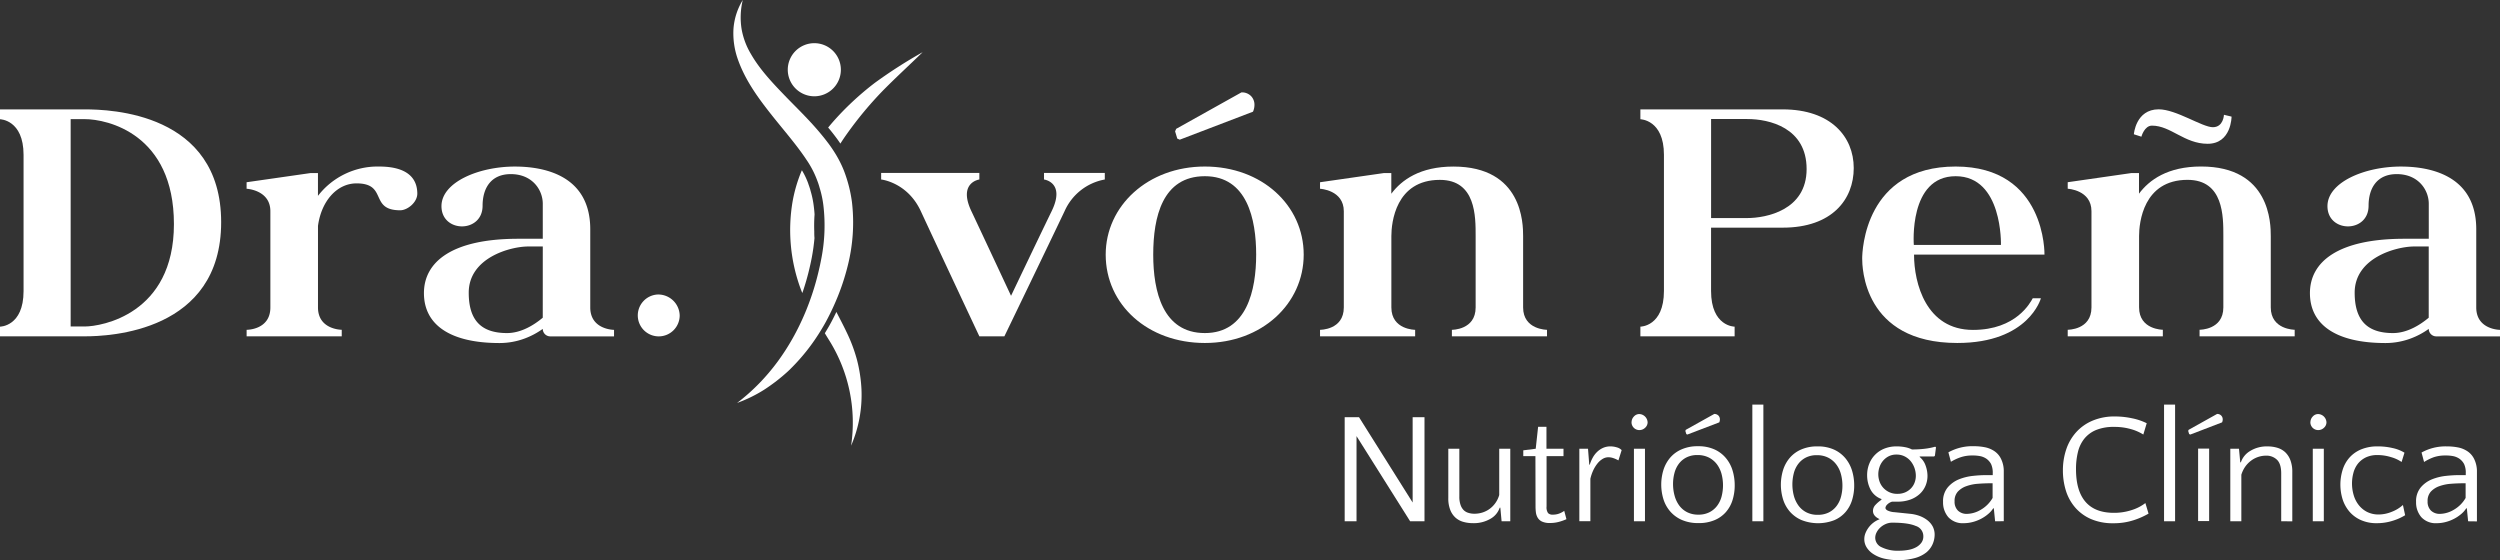 <?xml version="1.0" encoding="UTF-8"?> <svg xmlns="http://www.w3.org/2000/svg" viewBox="0 0 919.94 206.21"><rect x="0" y="0" width="919.94" height="206.21" fill="#333333" stroke="none"/><defs><style>.cls-1{fill:#fff;}</style></defs><g id="Capa_2" data-name="Capa 2"><g id="plantilla-base"><path class="cls-1" d="M31.21,40.25H0v3.63S8.67,44,8.67,57v50.11C8.67,120.2,0,120.2,0,120.2v3.56H31.21c9.07,0,50.17-1.63,50.17-42S40.39,40.25,31.21,40.25Zm0,79.89H26V43.84h5.2C39.49,43.84,64,49.25,64,82.47S37.22,120.14,31.21,120.14Z"></path><path class="cls-1" d="M139.45,61.28A27.74,27.74,0,0,0,117,72.07V63.69h-2.78L90.74,67.06v2.4s8.75.42,8.75,8.27v35.4c0,8.33-8.74,8.23-8.74,8.23v2.4h35v-2.41s-8.74,0-8.74-8.22v-30c1.24-9.18,7-15.65,14.19-15.65,11.59,0,4.57,9.9,16.06,9.9,2.68,0,6.3-2.9,6.3-6.15C153.53,65.85,150.22,61.28,139.45,61.28Z"></path><path class="cls-1" d="M217.2,113.13V84.37c0-20.23-17.61-23.08-27.75-23.08-13.38,0-27,5.81-27,14.57,0,9.91,15.13,10,15.13-.15,0-6.45,3.08-11.64,10.38-11.64,7.92,0,11.77,5.81,11.77,10.92V87.86h-9c-24.47,0-34.73,8.53-34.73,20,0,11.71,9.73,18.37,27.79,18.37a26.42,26.42,0,0,0,9.26-1.66,28,28,0,0,0,6.67-3.55,2.77,2.77,0,0,0,2.77,2.76h23.46v-2.4S217.2,121.36,217.2,113.13Zm-17.48,3.78h0c-3.07,2.57-7.86,5.65-13.16,5.65-9.45,0-14.08-4.65-14.08-14.86,0-12.88,15.34-17,21.89-17h5.36Z"></path><path class="cls-1" d="M242,108.37a7.71,7.71,0,1,0,8.11,7.7A7.91,7.91,0,0,0,242,108.37Z"></path><path class="cls-1" d="M384.17,63.64v2.41s8,1,2.82,11.64c-3.8,7.77-14.95,31.16-14.95,31.16s-10.92-23.38-14.6-31.16c-5-10.58,2.94-11.64,2.94-11.64V63.64H324.24v2.41s9.65,1,14.59,11.64c5.33,11.53,21.55,46.07,21.55,46.07h9.21s16.68-34.53,22.16-46.07a20.07,20.07,0,0,1,14.79-11.64V63.64Z"></path><path class="cls-1" d="M443.36,61.28c-21,0-36.49,14.5-36.49,32.42,0,18.47,15.55,32.51,36.49,32.51s36.37-14.41,36.37-32.51S464.37,61.28,443.36,61.28Zm0,61.28c-15.48,0-19-15.28-19-28.86,0-13.91,3.42-28.86,19-28.86s18.88,15.84,18.88,28.86S458.83,122.56,443.36,122.56Z"></path><path class="cls-1" d="M433.21,51l-.8-2.66.4-.93,24-13.41a4.64,4.64,0,0,1,3.53,1.34,4.54,4.54,0,0,1,1.27,3.22,6.13,6.13,0,0,1-.54,2.54l-26.94,10.3Z"></path><path class="cls-1" d="M560.47,113.13V86.87c0-4.54-.16-25.58-25.65-25.58-12.26,0-19.07,4.92-22.85,10V63.69h-2.78l-23.45,3.37v2.4s8.75.43,8.75,8.28v35.39c0,8.34-8.75,8.23-8.75,8.23v2.4h35v-2.4s-8.75,0-8.75-8.23V86.87c0-4.9,1.54-20.68,17.84-20.68C543.12,66.19,543,79.7,543,86.87v26.26c0,8.34-8.74,8.23-8.74,8.23v2.4h35v-2.4S560.47,121.36,560.47,113.13Z"></path><path class="cls-1" d="M656,40.25H603.62v3.63s8.67.14,8.67,13.07v50.11c0,13.14-8.67,13.14-8.67,13.14v3.56H638.3V120.2s-8.67,0-8.67-13.14V83.77H656c18.2,0,26.13-10.44,26.13-21.94S673.71,40.25,656,40.25Zm-13.06,40h-13.3V43.8h13.3c8.16,0,21.85,3.21,21.85,18.41S649.84,80.24,642.92,80.24Z"></path><path class="cls-1" d="M719.63,61.28c-33.4,0-34.39,31-34.39,33.86s.29,31.07,35,31.07c26.35,0,30.76-16.45,30.76-16.45h-3c-.84,1.47-6,11.64-22,11.64-17.26,0-21.68-17.18-21.68-27.7h48S753,61.28,719.63,61.28ZM736.3,90.14H704.24s-2-25.3,15.39-25.3S736.3,90.14,736.3,90.14Z"></path><path class="cls-1" d="M835.59,113.12V86.86c0-4.54-.16-25.59-25.65-25.59-12.25,0-19.07,4.92-22.84,10V63.68h-2.79l-23.44,3.37v2.4s8.74.42,8.74,8.27v35.4c0,8.33-8.74,8.22-8.74,8.22v2.41h35v-2.41s-8.74,0-8.74-8.22V86.85c0-4.89,1.53-20.67,17.83-20.67,13.32,0,13.18,13.51,13.18,20.68v26.26c0,8.33-8.75,8.22-8.75,8.22v2.41h35v-2.41S835.59,121.34,835.59,113.12Z"></path><path class="cls-1" d="M911.2,113.13V84.37c0-20.23-17.61-23.08-27.75-23.08-13.38,0-27,5.81-27,14.57,0,9.91,15.13,10,15.13-.15,0-6.45,3.07-11.64,10.37-11.64,7.93,0,11.78,5.81,11.78,10.92V87.86h-9c-24.48,0-34.73,8.53-34.73,20,0,11.71,9.72,18.37,27.78,18.37a26.52,26.52,0,0,0,9.27-1.66,28,28,0,0,0,6.67-3.55,2.77,2.77,0,0,0,2.76,2.76h23.47v-2.4S911.2,121.36,911.2,113.13Zm-17.49,3.78c-3.07,2.57-7.86,5.65-13.16,5.65-9.45,0-14.09-4.65-14.09-14.86,0-12.88,15.35-17,21.9-17h5.35Z"></path><path class="cls-1" d="M821.16,42.91s0,10-8.81,10c-8.55,0-13.55-6.68-20.47-6.68-2.82,0-3.9,4.07-3.9,4.07l-2.77-.89s.66-9.18,9.14-9.18c6.43,0,16,6.58,19.93,6.58s4.08-4.57,4.08-4.57Z"></path><path class="cls-1" d="M499.17,160.48v31.34h-4.36v-38.3h5.28l19.73,31.39V153.52h4.36v38.3H518.9Z"></path><path class="cls-1" d="M537,165.13v17.64a9,9,0,0,0,.44,3,5.08,5.08,0,0,0,1.16,1.95,4.16,4.16,0,0,0,1.74,1,7.2,7.2,0,0,0,2.23.32,9.81,9.81,0,0,0,2.88-.43,9.3,9.3,0,0,0,2.64-1.31,9.49,9.49,0,0,0,2.14-2.15,9.73,9.73,0,0,0,1.45-3V165.13h4.07v26.69h-3.2l-.46-5h-.23a7.41,7.41,0,0,1-3.37,4.06,12.12,12.12,0,0,1-6.5,1.63,12.89,12.89,0,0,1-3.51-.47,7.19,7.19,0,0,1-2.87-1.54,7.42,7.42,0,0,1-1.94-2.84,11.46,11.46,0,0,1-.73-4.38V165.13Z"></path><path class="cls-1" d="M565,167.85h-4.47v-2.14l4.58-.58.88-8.07h3.07v8.07h6.27v2.72H569.1v18.51a3.71,3.71,0,0,0,.55,2.44,2.25,2.25,0,0,0,1.71.58,6.53,6.53,0,0,0,2.38-.4,8.2,8.2,0,0,0,1.86-1l.81,3.07a18.31,18.31,0,0,1-2.58.93,12.47,12.47,0,0,1-3.51.47,6.53,6.53,0,0,1-2.9-.53,3.63,3.63,0,0,1-1.57-1.39,5.09,5.09,0,0,1-.67-1.94,17,17,0,0,1-.14-2.12Z"></path><path class="cls-1" d="M595.54,169.42a10.9,10.9,0,0,0-1.86-.84,5.61,5.61,0,0,0-1.8-.32,4.1,4.1,0,0,0-2.2.64,7.09,7.09,0,0,0-1.92,1.74,12.6,12.6,0,0,0-1.54,2.55,15.1,15.1,0,0,0-1,3v15.61h-4.06V165.13h3.19l.46,5.86H585a13.37,13.37,0,0,1,1.08-2.56,8.81,8.81,0,0,1,1.62-2.14,7.51,7.51,0,0,1,2.18-1.48,6.63,6.63,0,0,1,2.78-.55,8,8,0,0,1,2.33.37,3.82,3.82,0,0,1,1.74,1Z"></path><path class="cls-1" d="M600.38,155.38a3,3,0,0,1,.84-2.09,2.67,2.67,0,0,1,2.06-.93,3.19,3.19,0,0,1,3,3,2.67,2.67,0,0,1-.93,2.06,3,3,0,0,1-2.09.84,2.87,2.87,0,0,1-2.9-2.9Zm4.93,36.44h-4.06V165.13h4.06Z"></path><path class="cls-1" d="M624.81,164.2a14.28,14.28,0,0,1,6.1,1.19,11.72,11.72,0,0,1,4.2,3.19,12.88,12.88,0,0,1,2.44,4.58,18.66,18.66,0,0,1,.78,5.43,18.16,18.16,0,0,1-.78,5.37,12.28,12.28,0,0,1-2.41,4.41,11.32,11.32,0,0,1-4.15,3,14.66,14.66,0,0,1-6,1.11,14.88,14.88,0,0,1-6.12-1.16,12.12,12.12,0,0,1-4.26-3.11,12.56,12.56,0,0,1-2.5-4.5,18.37,18.37,0,0,1,0-10.79,13,13,0,0,1,2.47-4.5,11.52,11.52,0,0,1,4.21-3.07A14.52,14.52,0,0,1,624.81,164.2Zm.18,25.18a8.8,8.8,0,0,0,4-.87,8.13,8.13,0,0,0,2.84-2.35,9.73,9.73,0,0,0,1.66-3.42,16.48,16.48,0,0,0,0-8.33,10.56,10.56,0,0,0-1.71-3.57,8.65,8.65,0,0,0-2.93-2.46,9,9,0,0,0-4.21-.93,8.73,8.73,0,0,0-4.06.87,8.09,8.09,0,0,0-2.79,2.32,9.69,9.69,0,0,0-1.62,3.39,15.65,15.65,0,0,0-.53,4.09,16,16,0,0,0,.56,4.24,10.84,10.84,0,0,0,1.68,3.6,8.24,8.24,0,0,0,2.9,2.49A8.93,8.93,0,0,0,625,189.38Zm-4.47-29.65-.35-1.16.17-.41,10.45-5.83a2.05,2.05,0,0,1,1.54.58,2,2,0,0,1,.55,1.4,2.79,2.79,0,0,1-.23,1.11l-11.73,4.48Z"></path><path class="cls-1" d="M648.88,191.82h-4.06V148.88h4.06Z"></path><path class="cls-1" d="M668.78,164.26a14.35,14.35,0,0,1,6.09,1.18,11.9,11.9,0,0,1,4.21,3.2,13.2,13.2,0,0,1,2.44,4.58,18.66,18.66,0,0,1,.78,5.43,18,18,0,0,1-.78,5.36,12.26,12.26,0,0,1-2.41,4.41,11.31,11.31,0,0,1-4.15,3,16.55,16.55,0,0,1-12.07-.06,12.11,12.11,0,0,1-4.27-3.1,12.62,12.62,0,0,1-2.49-4.5,18.37,18.37,0,0,1,0-10.79,12.82,12.82,0,0,1,2.47-4.5,11.56,11.56,0,0,1,4.2-3.07A14.57,14.57,0,0,1,668.78,164.26Zm.17,25.18a8.81,8.81,0,0,0,4-.87,8.13,8.13,0,0,0,2.84-2.35,9.71,9.71,0,0,0,1.65-3.42,15.67,15.67,0,0,0,.53-4.1,16.35,16.35,0,0,0-.55-4.23,10.22,10.22,0,0,0-1.72-3.57,8.58,8.58,0,0,0-2.93-2.47,8.91,8.91,0,0,0-4.2-.93,8.67,8.67,0,0,0-4.07.88,8.06,8.06,0,0,0-2.78,2.32,9.62,9.62,0,0,0-1.63,3.39,16.48,16.48,0,0,0,0,8.33,11.06,11.06,0,0,0,1.69,3.6,8.24,8.24,0,0,0,2.9,2.49A8.91,8.91,0,0,0,669,189.44Z"></path><path class="cls-1" d="M692.28,183.61a7.29,7.29,0,0,1-4-3.52,11.4,11.4,0,0,1-1.22-5.2,11.14,11.14,0,0,1,.76-4.18,9.81,9.81,0,0,1,2.17-3.37,9.93,9.93,0,0,1,3.43-2.27,12,12,0,0,1,4.55-.81,15.77,15.77,0,0,1,3,.28,9.42,9.42,0,0,1,2.58.85,40.55,40.55,0,0,0,4.56-.24,23.85,23.85,0,0,0,4-.78l.29.23-.4,3.09-.29.28h-5.28l-.06.17a7,7,0,0,1,2.2,3.17,11.23,11.23,0,0,1,.7,3.8,9.24,9.24,0,0,1-.73,3.64,8.69,8.69,0,0,1-2.11,3,10.3,10.3,0,0,1-3.46,2.08,13.52,13.52,0,0,1-4.73.77h-2a4.16,4.16,0,0,0-1.83,1.1,2,2,0,0,0-.61,1.16c0,.39.27.72.79,1a6.75,6.75,0,0,0,2.52.61l5.63.58a14.32,14.32,0,0,1,3.57.78,10.77,10.77,0,0,1,2.87,1.56,7.39,7.39,0,0,1,2,2.32,6.49,6.49,0,0,1,.72,3.09,8.81,8.81,0,0,1-.75,3.45,8.21,8.21,0,0,1-2.27,3,11.68,11.68,0,0,1-4.17,2.08,23.64,23.64,0,0,1-11.47.2,12.52,12.52,0,0,1-3.94-1.68,7.82,7.82,0,0,1-2.44-2.46,5.62,5.62,0,0,1-.84-3,6,6,0,0,1,.46-2.29,9.27,9.27,0,0,1,1.22-2.11,9.12,9.12,0,0,1,1.77-1.74,8.66,8.66,0,0,1,2.12-1.16V191c-1.59-.74-2.38-1.75-2.38-3a3.19,3.19,0,0,1,.9-2.2,12.87,12.87,0,0,1,2.24-1.92Zm4.06,8.72a6,6,0,0,0-2.47.51,7.13,7.13,0,0,0-2,1.31,6.27,6.27,0,0,0-1.34,1.79,4.34,4.34,0,0,0-.49,2,3.83,3.83,0,0,0,2.35,3.43,13.27,13.27,0,0,0,6.35,1.28,19,19,0,0,0,3.57-.32,9.28,9.28,0,0,0,2.85-1,5.73,5.73,0,0,0,1.88-1.65,3.88,3.88,0,0,0,.7-2.34,3.94,3.94,0,0,0-2.82-3.81Q702.15,192.33,696.34,192.33Zm1.85-10.61a7,7,0,0,0,2.88-.55,6.66,6.66,0,0,0,2.11-1.45,6.22,6.22,0,0,0,1.34-2.12,7.07,7.07,0,0,0,.46-2.55,8.59,8.59,0,0,0-.46-2.73,8.3,8.3,0,0,0-1.36-2.52,6.78,6.78,0,0,0-2.24-1.83,6.47,6.47,0,0,0-3.07-.7,6.15,6.15,0,0,0-2.93.67,6.76,6.76,0,0,0-2.09,1.71,7.15,7.15,0,0,0-1.25,2.32,8.45,8.45,0,0,0-.41,2.56,8,8,0,0,0,.44,2.61,6.68,6.68,0,0,0,1.33,2.29,6.92,6.92,0,0,0,2.21,1.65A6.77,6.77,0,0,0,698.19,181.72Z"></path><path class="cls-1" d="M734.15,191.82l-.47-4.76h-.23a9,9,0,0,1-1.86,2.09,13.88,13.88,0,0,1-2.58,1.74,14.5,14.5,0,0,1-3.07,1.19,12.93,12.93,0,0,1-3.28.44,7.17,7.17,0,0,1-5.75-2.24,8.32,8.32,0,0,1-1.91-5.6,7.89,7.89,0,0,1,1.68-5.28,10.62,10.62,0,0,1,4.12-3,19.28,19.28,0,0,1,5.14-1.28,45.8,45.8,0,0,1,4.73-.29h2.61v-.69a7.54,7.54,0,0,0-.61-3.37,5.62,5.62,0,0,0-1.77-2,6.49,6.49,0,0,0-2.12-.9,14,14,0,0,0-3-.26,13.08,13.08,0,0,0-4.29.64,18.35,18.35,0,0,0-3.6,1.68l-.93-3.48a18.14,18.14,0,0,1,9.29-2.26,21.14,21.14,0,0,1,4.06.37,9.56,9.56,0,0,1,3.36,1.31,7.19,7.19,0,0,1,2.67,3,10.26,10.26,0,0,1,1,4.76v18.16Zm-10.27-2.73a10.3,10.3,0,0,0,5-1.51,11.71,11.71,0,0,0,4.35-4.35v-5.4h-.52c-1.59,0-3.18.06-4.76.18a15.91,15.91,0,0,0-4.33.87,7.83,7.83,0,0,0-3.16,2,5,5,0,0,0-1.22,3.57,4.54,4.54,0,0,0,1.25,3.45A4.6,4.6,0,0,0,723.88,189.09Z"></path><path class="cls-1" d="M788.69,159.9a17.24,17.24,0,0,0-4.58-2,21.84,21.84,0,0,0-6.21-.81,16.92,16.92,0,0,0-6.56,1.13,11,11,0,0,0-4.32,3.16,12.51,12.51,0,0,0-2.38,4.91,26.08,26.08,0,0,0-.72,6.35q0,7.95,3.48,12t10.38,4.07a20.76,20.76,0,0,0,6.74-1.05,16.1,16.1,0,0,0,4.93-2.55l1.16,3.89a28,28,0,0,1-5.6,2.46,23.6,23.6,0,0,1-7.4,1.08,20,20,0,0,1-8.24-1.57,16.28,16.28,0,0,1-5.77-4.24,17.42,17.42,0,0,1-3.4-6.18,24.86,24.86,0,0,1-1.1-7.45,24,24,0,0,1,1.22-7.72,17.94,17.94,0,0,1,3.63-6.3,16.92,16.92,0,0,1,6-4.26,20.5,20.5,0,0,1,8.33-1.57,29.7,29.7,0,0,1,6.27.67,21.67,21.67,0,0,1,5.39,1.82Z"></path><path class="cls-1" d="M800.38,191.82h-4.06V148.88h4.06Z"></path><path class="cls-1" d="M805.55,159.73l-.35-1.16.17-.41,10.45-5.83a2,2,0,0,1,1.53.58,2,2,0,0,1,.56,1.4,2.64,2.64,0,0,1-.24,1.11L806,159.9Zm7.36,32h-4.06V165.07h4.06Z"></path><path class="cls-1" d="M839.43,191.82V174.18c0-2.32-.52-4-1.56-5a5.53,5.53,0,0,0-4-1.51,9.24,9.24,0,0,0-5.51,1.83,9.78,9.78,0,0,0-2.15,2.2,10.52,10.52,0,0,0-1.45,3v17.12h-4.06V165.13h3.19l.47,5h.23a7.69,7.69,0,0,1,3.36-4.15,11.63,11.63,0,0,1,6.5-1.71,12.15,12.15,0,0,1,3.51.49,7.45,7.45,0,0,1,2.88,1.59,7.78,7.78,0,0,1,1.94,2.91,11.86,11.86,0,0,1,.73,4.41v18.16Z"></path><path class="cls-1" d="M850.18,155.38a3,3,0,0,1,.84-2.09,2.67,2.67,0,0,1,2.06-.93,3.19,3.19,0,0,1,3,3,2.67,2.67,0,0,1-.93,2.06,3,3,0,0,1-2.09.84,2.87,2.87,0,0,1-2.9-2.9Zm4.93,36.44h-4.06V165.13h4.06Z"></path><path class="cls-1" d="M883.73,170a13.1,13.1,0,0,0-3.83-1.77,16.69,16.69,0,0,0-5-.78,9.74,9.74,0,0,0-4.33.87,8.51,8.51,0,0,0-2.93,2.32A9.35,9.35,0,0,0,866,174a15.07,15.07,0,0,0,.12,8.27A10.76,10.76,0,0,0,868,185.9a9.28,9.28,0,0,0,3.08,2.5,9.41,9.41,0,0,0,4.26.92,12.82,12.82,0,0,0,4.79-1,13.05,13.05,0,0,0,4.09-2.5l.81,3.77a19.6,19.6,0,0,1-4.44,2,19.23,19.23,0,0,1-6,.93,13.85,13.85,0,0,1-5.89-1.17,11.84,11.84,0,0,1-4.18-3.1,13.24,13.24,0,0,1-2.5-4.53,18.27,18.27,0,0,1,0-10.79,12.37,12.37,0,0,1,2.46-4.47,11.78,11.78,0,0,1,4.3-3.07,15.6,15.6,0,0,1,6.26-1.13,23.69,23.69,0,0,1,5.46.63,13.94,13.94,0,0,1,4.29,1.69Z"></path><path class="cls-1" d="M908.21,191.82l-.47-4.76h-.23a9.15,9.15,0,0,1-1.85,2.09,14.3,14.3,0,0,1-2.59,1.74,14.5,14.5,0,0,1-3.07,1.19,12.87,12.87,0,0,1-3.28.44,7.17,7.17,0,0,1-5.75-2.24,8.32,8.32,0,0,1-1.91-5.6,7.89,7.89,0,0,1,1.68-5.28,10.62,10.62,0,0,1,4.12-3,19.28,19.28,0,0,1,5.14-1.28,45.8,45.8,0,0,1,4.73-.29h2.61v-.69a7.4,7.4,0,0,0-.61-3.37,5.62,5.62,0,0,0-1.77-2,6.4,6.4,0,0,0-2.12-.9,14,14,0,0,0-3-.26,13.08,13.08,0,0,0-4.29.64A18.35,18.35,0,0,0,892,170l-.93-3.48a18.14,18.14,0,0,1,9.29-2.26,21.14,21.14,0,0,1,4.06.37,9.48,9.48,0,0,1,3.36,1.31,7.19,7.19,0,0,1,2.67,3,10.26,10.26,0,0,1,1,4.76v18.16Zm-10.27-2.73a10.3,10.3,0,0,0,5-1.51,11.64,11.64,0,0,0,4.35-4.35v-5.4h-.52c-1.59,0-3.18.06-4.76.18a15.91,15.91,0,0,0-4.33.87,7.83,7.83,0,0,0-3.16,2,5,5,0,0,0-1.22,3.57,4.54,4.54,0,0,0,1.25,3.45A4.61,4.61,0,0,0,897.94,189.09Z"></path><path class="cls-1" d="M299.63,85.18c0,.8,0,1.61.08,2.41a72.45,72.45,0,0,1-1,7.22c-.26,1.33-.49,2.42-.73,3.43a88.33,88.33,0,0,1-2.74,9.58c-.12-.26-.23-.53-.34-.8a62.61,62.61,0,0,1-3.26-32.79,53.61,53.61,0,0,1,3.1-10.79c.11-.27.22-.53.34-.79a27.71,27.71,0,0,1,2.36,4.95l0,.05,0,0c.32.87.58,1.64.78,2.36v0l0,.06a33.44,33.44,0,0,1,1.25,6v0q.18,1.38.27,2.82A58.2,58.2,0,0,0,299.63,85.18Z"></path><path class="cls-1" d="M315.36,132.46a56.67,56.67,0,0,0-3.83-10.22c-1.22-2.59-2.52-5-3.76-7.46-.78,1.63-1.59,3.24-2.48,4.84-.56,1-1.17,2-1.77,3,.6,1,1.21,2,1.79,2.92A57.11,57.11,0,0,1,313.18,164,47,47,0,0,0,317,143.23,53.64,53.64,0,0,0,315.36,132.46Z"></path><path class="cls-1" d="M339.52,19.2c-5,4.87-10.13,9.55-14.88,14.4a135.75,135.75,0,0,0-12.93,15.58q-1.29,1.8-2.47,3.66c-.62-.94-1.3-1.87-2-2.79s-1.39-1.8-2-2.52c-.16-.2-.33-.39-.5-.59.53-.66,1.08-1.3,1.63-1.94a107.36,107.36,0,0,1,15.53-14.5A179,179,0,0,1,339.52,19.2Z"></path><path class="cls-1" d="M312,97.58a85,85,0,0,1-5.3,15.2c-.9,2-1.91,4-3,6-.41.74-.84,1.47-1.28,2.2A73.39,73.39,0,0,1,290,136.59a66.77,66.77,0,0,1-8.86,6.85,51.39,51.39,0,0,1-9.92,4.84c11.64-8.84,19.74-20.55,25.07-33.22.39-.92.76-1.86,1.12-2.8a96.13,96.13,0,0,0,4-13.21c.28-1.19.53-2.39.76-3.6A63.1,63.1,0,0,0,303,75.7a36.88,36.88,0,0,0-1.39-6.57,26.21,26.21,0,0,0-.88-2.68,34.59,34.59,0,0,0-3.9-7.56c-.19-.27-.37-.55-.55-.82-3.77-5.54-8.54-10.91-13.07-16.69s-9-12-11.62-19.33a28.64,28.64,0,0,1-1.69-11.44A23.63,23.63,0,0,1,273.32,0a27.32,27.32,0,0,0-.46,10.5,26.87,26.87,0,0,0,3.5,9.43c3.35,5.84,8.21,10.89,13.15,16,4.3,4.41,8.84,8.79,13,13.89.65.78,1.29,1.59,1.91,2.41a46.79,46.79,0,0,1,2.78,4,40.87,40.87,0,0,1,3.3,6.46,50.49,50.49,0,0,1,3,11.68A65,65,0,0,1,312,97.58Z"></path><path class="cls-1" d="M299.64,35.43a9.77,9.77,0,1,0-9.76-9.77A9.78,9.78,0,0,0,299.64,35.43Z"></path></g></g></svg> 